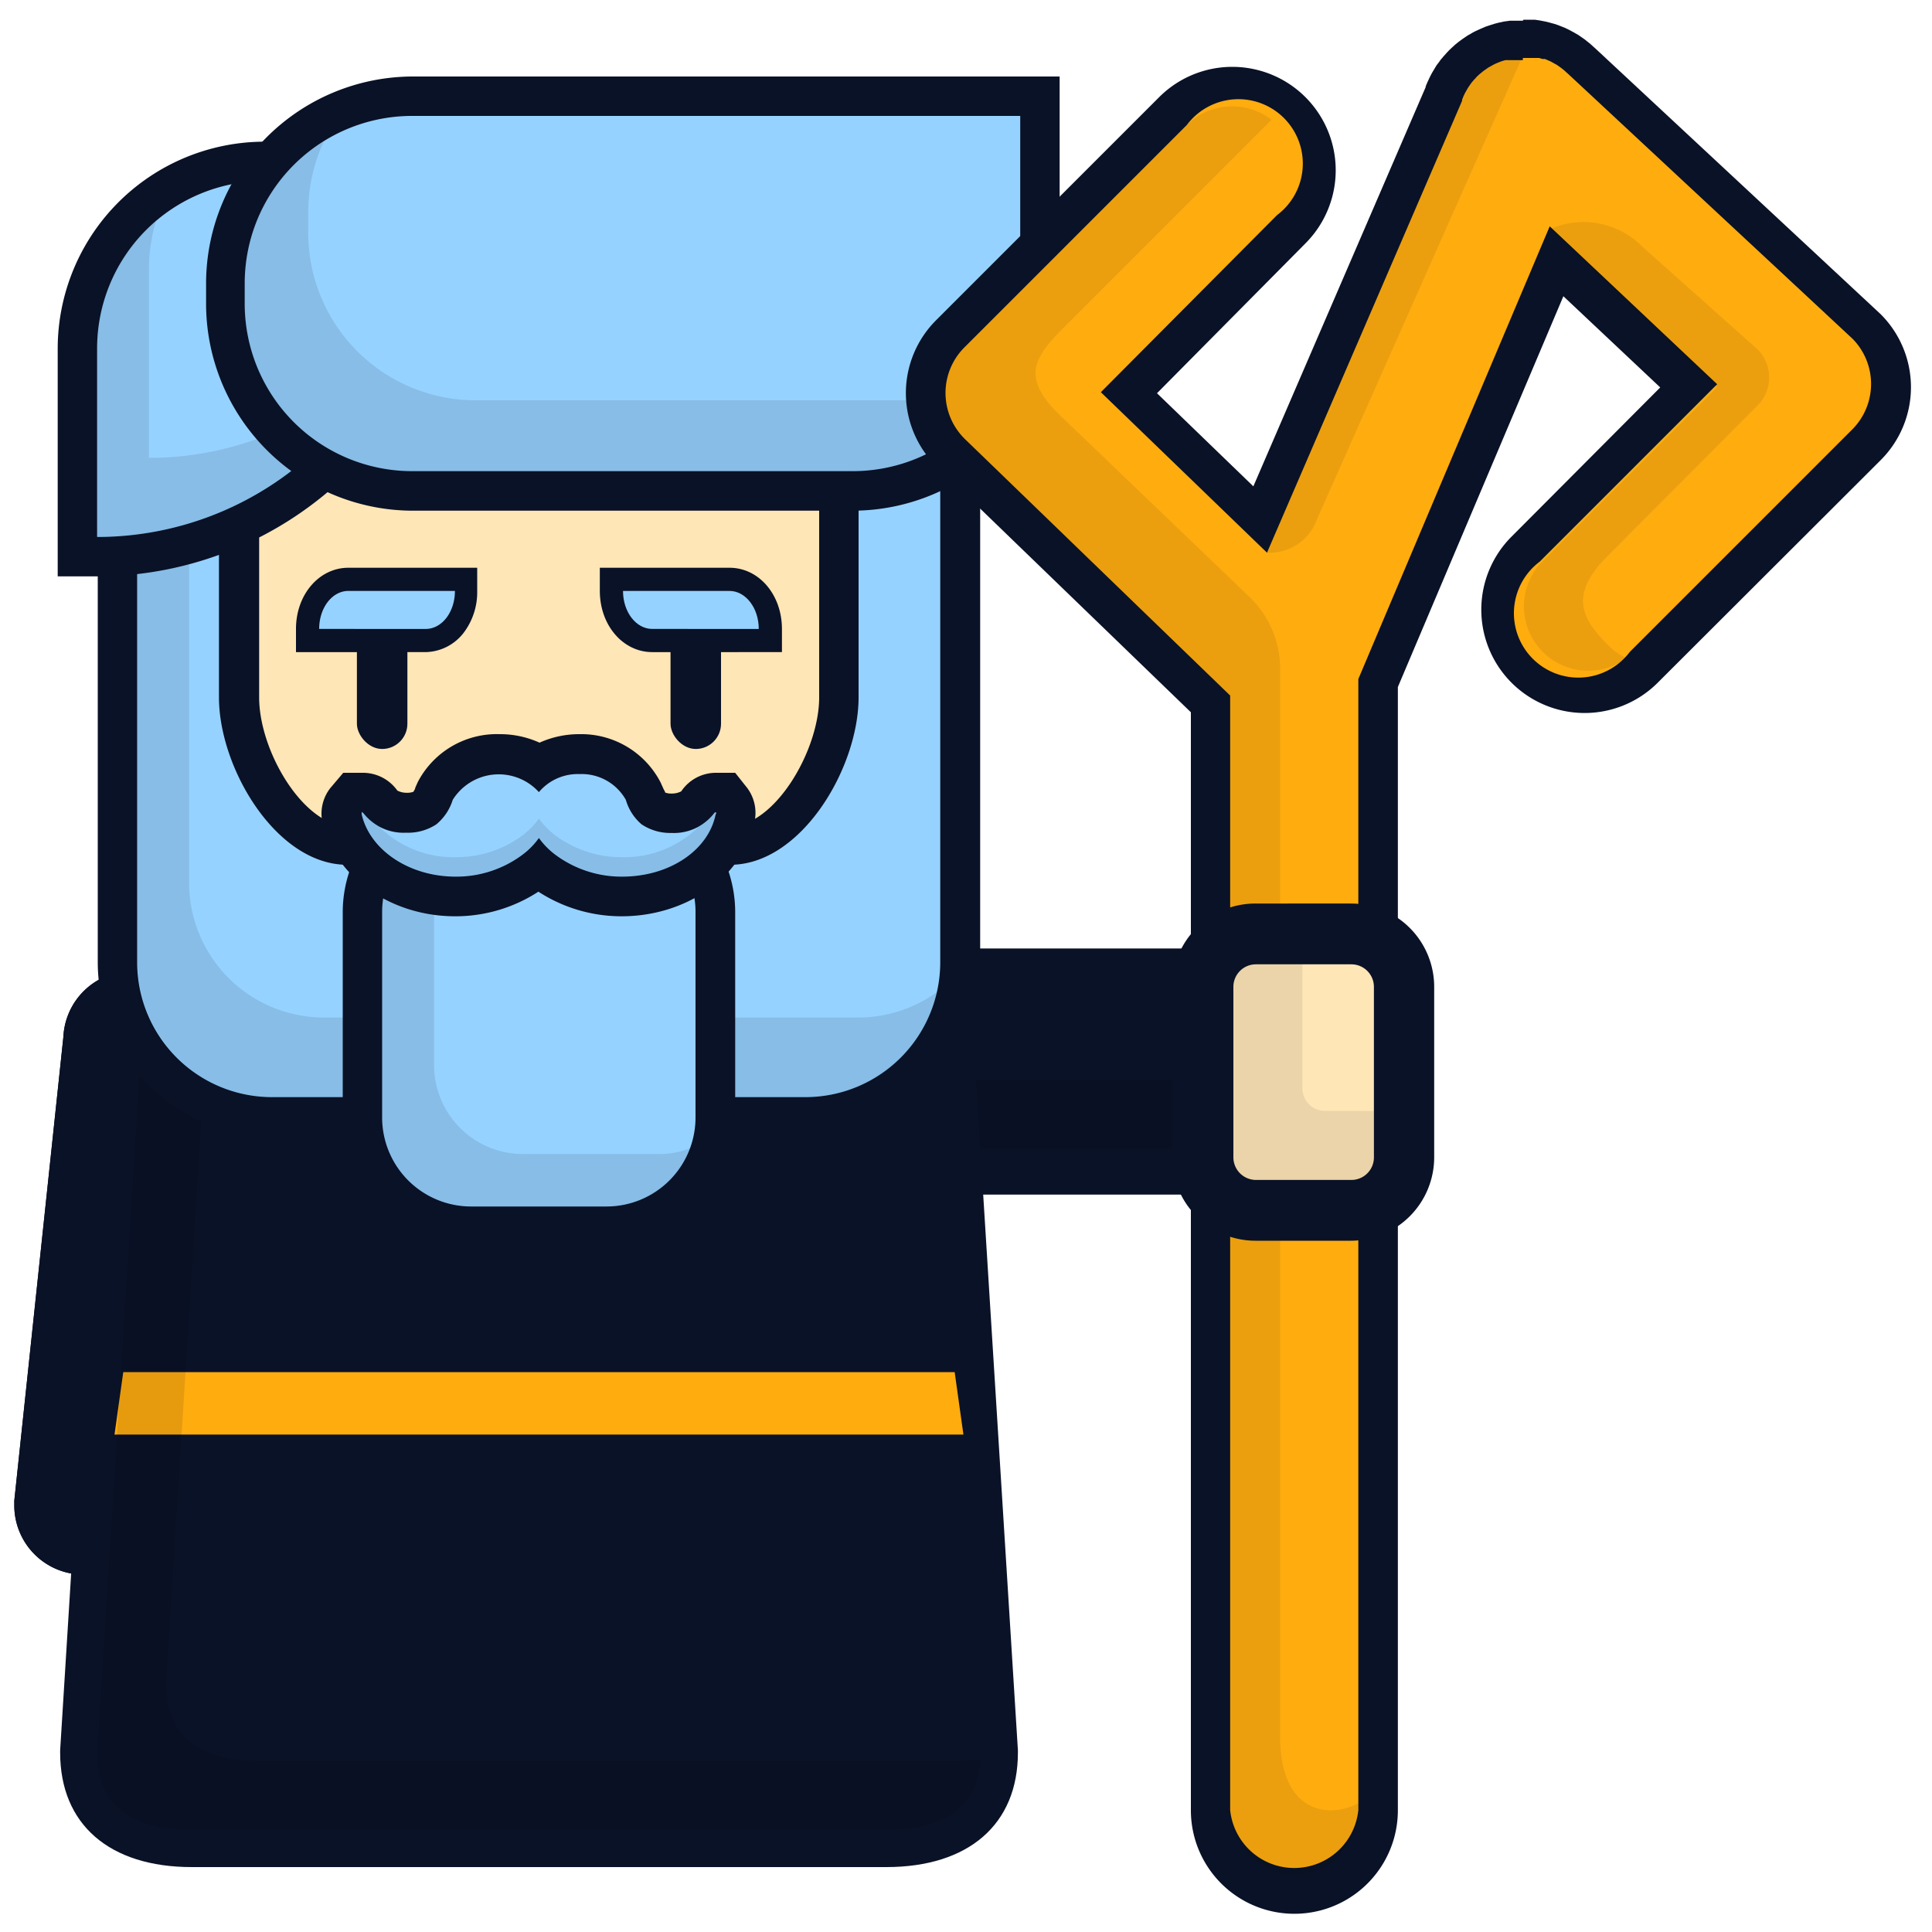 <svg xmlns="http://www.w3.org/2000/svg" viewBox="0 0 150 150"><defs><style>.cls-1{isolation:isolate;}.cls-2{fill:#0a1227;}.cls-3,.cls-6{mix-blend-mode:multiply;}.cls-3{opacity:0.1;}.cls-4{fill:#ffac0f;}.cls-5{fill:#ffe6b7;}.cls-6{opacity:0.08;}.cls-7{fill:#96d2ff;}</style></defs><g class="cls-1"><g id="Layer_1" data-name="Layer 1"><path class="cls-2" d="M63.35,75.49h36.1A3.56,3.56,0,0,1,103,79v8.39A3.56,3.56,0,0,1,99.45,91H63.35a3.56,3.56,0,0,1-3.56-3.56V79A3.55,3.55,0,0,1,63.35,75.49Z"></path><path class="cls-2" d="M99.45,77.29A1.75,1.75,0,0,1,101.2,79v8.4a1.76,1.76,0,0,1-1.75,1.75H63.35a1.75,1.75,0,0,1-1.75-1.75V79a1.75,1.75,0,0,1,1.75-1.75h36.1m0-3.61H63.35A5.37,5.37,0,0,0,58,79v8.4a5.36,5.36,0,0,0,5.36,5.35h36.1a5.36,5.36,0,0,0,5.36-5.35V79a5.37,5.37,0,0,0-5.36-5.36Z"></path><path class="cls-3" d="M99.45,83.83H63.35a1.75,1.75,0,0,1-1.75-1.75v5.36a1.75,1.75,0,0,0,1.75,1.75h36.1a1.76,1.76,0,0,0,1.75-1.75V82.08A1.75,1.75,0,0,1,99.45,83.83Z"></path><path class="cls-2" d="M6.45,120.4a3.55,3.55,0,0,1-3.55-3.55v-.1L6.72,80.64a3.56,3.56,0,0,1,3.56-3.44h4.57a3.55,3.55,0,0,1,3.55,3.55v36.1a3.55,3.55,0,0,1-3.55,3.55Z"></path><path class="cls-2" d="M14.85,79a1.76,1.76,0,0,1,1.75,1.75v36.1a1.75,1.75,0,0,1-1.75,1.75H6.45a1.75,1.75,0,0,1-1.75-1.75l3.83-36.1A1.75,1.75,0,0,1,10.28,79h4.57m0-3.61H10.28a5.37,5.37,0,0,0-5.36,5.12l-3.81,36,0,.19v.19a5.37,5.37,0,0,0,5.36,5.36h8.4a5.37,5.37,0,0,0,5.36-5.36V80.75a5.37,5.37,0,0,0-5.36-5.36Z"></path><path class="cls-2" d="M6.45,120.4a3.55,3.55,0,0,1-3.55-3.55v-.1L6.72,80.64a3.56,3.56,0,0,1,3.56-3.44h4.57a3.55,3.55,0,0,1,3.55,3.55v36.1a3.55,3.55,0,0,1-3.55,3.55Z"></path><path class="cls-2" d="M14.85,79a1.76,1.76,0,0,1,1.75,1.75v36.1a1.75,1.75,0,0,1-1.75,1.75H6.45a1.75,1.75,0,0,1-1.75-1.75l3.83-36.1A1.75,1.75,0,0,1,10.28,79h4.57m0-3.61H10.28a5.37,5.37,0,0,0-5.36,5.12l-3.81,36,0,.19v.19a5.37,5.37,0,0,0,5.36,5.36h8.4a5.37,5.37,0,0,0,5.36-5.36V80.75a5.37,5.37,0,0,0-5.36-5.36Z"></path><path class="cls-2" d="M14.88,143.52c-7.64,0-8.78-4.67-8.78-7.45L9.48,81.8c0-5.29,3.94-9.66,8.79-9.66H65.42c4.85,0,8.79,4.37,8.79,9.75L77.59,136c0,2.87-1.14,7.54-8.79,7.54Z"></path><path class="cls-2" d="M65.42,73.58c4.06,0,7.35,3.72,7.35,8.31l3.38,54.18c0,4.59-3.29,6-7.35,6H14.88c-4.05,0-7.34-1.42-7.34-6l3.38-54.18c0-4.59,3.29-8.31,7.35-8.31H65.42m0-2.88H18.27c-5.61,0-10.18,5-10.23,11.09l-3.37,54.1v.18c0,5.57,3.82,8.89,10.22,8.89H68.8c6.41,0,10.23-3.32,10.23-8.89v-.18l-3.38-54.1C75.6,75.67,71,70.7,65.42,70.7Z"></path><polygon class="cls-4" points="7.73 112.39 8.69 105.52 75 105.52 75.96 112.39 7.73 112.39"></polygon><path class="cls-2" d="M74.12,106.53l.68,4.85H8.89l.68-4.85H74.12m1.76-2H7.81l-.24,1.74-.68,4.86-.32,2.29H77.11l-.32-2.29-.67-4.86-.24-1.74Z"></path><path class="cls-3" d="M74.16,136.73H20.24c-4.06,0-7.35-1.43-7.35-6l3.39-54.19a9.26,9.26,0,0,1,.42-2.76c-3.3.81-5.78,4.14-5.78,8.12L7.54,136.07c0,4.59,3.29,6,7.34,6H68.8c3.9,0,7.08-1.32,7.33-5.48A15.64,15.64,0,0,1,74.16,136.73Z"></path><rect class="cls-5" x="9.26" y="21.3" width="65.16" height="65.16" rx="12"></rect><path class="cls-2" d="M62.43,22.83A10.46,10.46,0,0,1,72.89,33.3V74.46A10.46,10.46,0,0,1,62.43,84.93H21.26A10.47,10.47,0,0,1,10.79,74.46V33.3A10.47,10.47,0,0,1,21.26,22.83H62.43m0-3.06H21.26A13.55,13.55,0,0,0,7.73,33.3V74.46A13.55,13.55,0,0,0,21.26,88H62.43A13.54,13.54,0,0,0,76,74.46V33.3A13.54,13.54,0,0,0,62.43,19.77Z"></path><path class="cls-6" d="M66.46,79.36H25.29A10.46,10.46,0,0,1,14.83,68.9V27.73a10.22,10.22,0,0,1,.44-3,10.45,10.45,0,0,0-4.48,8.57V74.46A10.47,10.47,0,0,0,21.26,84.93H62.43a10.47,10.47,0,0,0,10-7.46A10.4,10.4,0,0,1,66.46,79.36Z"></path><rect class="cls-2" x="52.06" y="46.55" width="3.92" height="11.6" rx="1.96"></rect><rect class="cls-2" x="27.71" y="46.55" width="3.92" height="11.6" rx="1.96"></rect><path class="cls-7" d="M21.12,86.71a12,12,0,0,1-12-12V38.39h9.44V54.14c0,5,4.08,11.48,8.41,11.48H56.71c4.34,0,8.42-6.47,8.42-11.48V26.34h9.44V74.71a12,12,0,0,1-12,12Z"></path><path class="cls-2" d="M73,27.87V74.71A10.47,10.47,0,0,1,62.57,85.18H21.12A10.47,10.47,0,0,1,10.65,74.71V39.92H17V54.14c0,5.49,4.45,13,9.94,13H56.71c5.5,0,9.95-7.52,9.95-13V27.87H73m3.06-3.06H63.6V54.14c0,4.16-3.47,10-6.89,10H27c-3.41,0-6.88-5.79-6.88-10V36.86H7.59V74.71A13.55,13.55,0,0,0,21.12,88.24H62.57A13.55,13.55,0,0,0,76.1,74.71V24.81Z"></path><path class="cls-3" d="M66.6,79H25.15A10.47,10.47,0,0,1,14.68,68.57V39.92h-4V74.71A10.47,10.47,0,0,0,21.12,85.18H62.57A10.48,10.48,0,0,0,72.78,77,10.44,10.44,0,0,1,66.6,79Z"></path><path class="cls-7" d="M6,43.22V27.05A14.55,14.55,0,0,1,20.54,12.52H33.81V17A26.31,26.31,0,0,1,7.54,43.22Z"></path><path class="cls-2" d="M32.28,14.05V17A24.74,24.74,0,0,1,7.54,41.69h0V27.05a13,13,0,0,1,13-13H32.28M35.34,11H20.54A16.08,16.08,0,0,0,4.48,27.05v17.7H7.54A27.83,27.83,0,0,0,35.34,17V11Z"></path><path class="cls-3" d="M11.56,35.55h0V20.92a13.3,13.3,0,0,1,.55-3.76,13,13,0,0,0-4.57,9.89V41.69h0A24.75,24.75,0,0,0,30,27.27,24.66,24.66,0,0,1,11.56,35.55Z"></path><path class="cls-7" d="M32,38.12A14.55,14.55,0,0,1,17.5,23.58V22A14.55,14.55,0,0,1,32,7.42H80.74V23.58A14.55,14.55,0,0,1,66.2,38.12Z"></path><path class="cls-2" d="M79.21,9V23.58a13,13,0,0,1-13,13H32a13,13,0,0,1-13-13V22A13,13,0,0,1,32,9H79.21m3.06-3.06H32A16.08,16.08,0,0,0,16,22v1.62A16.08,16.08,0,0,0,32,39.65H66.2A16.09,16.09,0,0,0,82.27,23.58V5.89Z"></path><path class="cls-3" d="M71.11,31.08H36.93a13,13,0,0,1-13-13V16.45a13,13,0,0,1,1.24-5.53A13,13,0,0,0,19,22v1.62a13,13,0,0,0,13,13H66.2A13,13,0,0,0,78,29.11,12.9,12.9,0,0,1,71.11,31.08Z"></path><rect class="cls-7" x="28.14" y="62.36" width="27.41" height="32.82" rx="8.42"></rect><path class="cls-2" d="M47.13,63.89A6.91,6.91,0,0,1,54,70.78v16a6.91,6.91,0,0,1-6.89,6.89H36.55a6.91,6.91,0,0,1-6.88-6.89v-16a6.91,6.91,0,0,1,6.88-6.89H47.13m0-3.06H36.55a10,10,0,0,0-9.94,10v16a10,10,0,0,0,9.94,10H47.13a10,10,0,0,0,9.95-10v-16a10,10,0,0,0-9.95-10Z"></path><path class="cls-3" d="M51.16,89.6H40.58a6.91,6.91,0,0,1-6.88-6.89v-16a7,7,0,0,1,.43-2.38,6.92,6.92,0,0,0-4.46,6.44v16a6.91,6.91,0,0,0,6.88,6.89H47.13a6.92,6.92,0,0,0,6.46-4.51A6.77,6.77,0,0,1,51.16,89.6Z"></path><path class="cls-7" d="M48.3,69.59a10.12,10.12,0,0,1-6.15-2l-.31-.25-.3.25a10.13,10.13,0,0,1-6.16,2c-4.29,0-8-2.54-8.79-6a1.64,1.64,0,0,1,.3-1.45l.46-.58.77,0a1.74,1.74,0,0,1,1.46.85,2.53,2.53,0,0,0,2,.76A2.49,2.49,0,0,0,33,62.73c.27-.19.37-.38.6-.92l.18-.39a5.47,5.47,0,0,1,5-2.85,5.71,5.71,0,0,1,3.11.88,5.75,5.75,0,0,1,3.1-.88,5.47,5.47,0,0,1,5,2.85q.09.21.18.39c.23.54.33.73.59.92a2.55,2.55,0,0,0,1.44.39,2.51,2.51,0,0,0,2-.76,1.77,1.77,0,0,1,1.46-.85h.74l.5.6a1.67,1.67,0,0,1,.3,1.45C56.3,67.05,52.6,69.59,48.3,69.59Z"></path><path class="cls-2" d="M45,60.1a3.93,3.93,0,0,1,3.59,2A3.93,3.93,0,0,0,49.81,64a4,4,0,0,0,2.32.67,3.93,3.93,0,0,0,3.25-1.45c.07-.1.14-.16.18-.16s.08.06,0,.18C55,66,52,68.06,48.3,68.06a8.6,8.6,0,0,1-5.21-1.72,6,6,0,0,1-1.25-1.28,5.81,5.81,0,0,1-1.25,1.28,8.57,8.57,0,0,1-5.21,1.72c-3.64,0-6.67-2.09-7.3-4.84,0-.12,0-.18,0-.18s.12.06.19.16a3.93,3.93,0,0,0,3.25,1.45A4,4,0,0,0,33.88,64a4,4,0,0,0,1.27-1.9,4.21,4.21,0,0,1,6.69-.6A3.94,3.94,0,0,1,45,60.1M45,57a7.47,7.47,0,0,0-3.11.66,7.43,7.43,0,0,0-3.1-.66,6.92,6.92,0,0,0-6.36,3.73l-.19.43c0,.1-.1.23-.14.31a1.24,1.24,0,0,1-.49.08,1.56,1.56,0,0,1-.76-.17A3.28,3.28,0,0,0,28.12,60H26.65l-1,1.18a3.23,3.23,0,0,0-.6,2.75c1,4.18,5.3,7.21,10.29,7.21a11.8,11.8,0,0,0,6.46-1.91,11.85,11.85,0,0,0,6.46,1.91c5,0,9.33-3,10.29-7.21A3.23,3.23,0,0,0,58,61.16L57.08,60l-1.52,0a3.25,3.25,0,0,0-2.67,1.44,1.56,1.56,0,0,1-.76.17,1.21,1.21,0,0,1-.49-.08c0-.08-.1-.21-.14-.31s-.13-.28-.19-.43A6.93,6.93,0,0,0,45,57Z"></path><path class="cls-3" d="M55.38,63.2a2.9,2.9,0,0,1-1.15,1,8.17,8.17,0,0,1-5.93,2.35,8.59,8.59,0,0,1-5.21-1.71,6.29,6.29,0,0,1-1.25-1.28,6,6,0,0,1-1.25,1.28,8.57,8.57,0,0,1-5.21,1.71,8.15,8.15,0,0,1-5.92-2.35,2.9,2.9,0,0,1-1.15-1c-.15-.22-.29-.21-.23,0,.63,2.75,3.66,4.84,7.3,4.84a8.57,8.57,0,0,0,5.21-1.72,5.81,5.81,0,0,0,1.25-1.28,6,6,0,0,0,1.25,1.28,8.6,8.6,0,0,0,5.21,1.72C52,68.06,55,66,55.61,63.22,55.66,63,55.52,63,55.38,63.2Z"></path><path class="cls-7" d="M50.64,49.73c-1.75,0-3.17-1.73-3.17-3.85V45h9.17c1.75,0,3.17,1.73,3.17,3.85v.9Z"></path><path class="cls-2" d="M56.64,45.88c1.25,0,2.27,1.32,2.27,2.95H50.64c-1.26,0-2.27-1.32-2.27-2.95h8.27m0-1.8H46.57v1.8c0,2.66,1.79,4.75,4.07,4.75H60.71v-1.8c0-2.66-1.79-4.75-4.07-4.75Z"></path><path class="cls-7" d="M23.88,49.73v-.9c0-2.12,1.42-3.85,3.17-3.85h9.17v.9c0,2.12-1.42,3.85-3.17,3.85Z"></path><path class="cls-2" d="M35.32,45.88h0m0,0c0,1.63-1,2.95-2.27,2.95H24.78c0-1.63,1-2.95,2.27-2.95h8.27m1.8-1.8H27.05c-2.28,0-4.07,2.09-4.07,4.75v1.8H33.05a3.82,3.82,0,0,0,3-1.57,5.22,5.22,0,0,0,1-3.18v-1.8Zm-1.8,0h0Zm0,3.6Z"></path><path class="cls-4" d="M100.49,147a6.51,6.51,0,0,1-6.51-6.5V54.63L73.85,35.19a6.51,6.51,0,0,1-.08-9.27l17.3-17.3a6.5,6.5,0,0,1,9.2,9.19L87.65,30.43l10.19,9.84,14.3-33.11c0-.08.08-.21.14-.34l.1-.22.18-.34L112.7,6l.19-.29.2-.26.18-.22c.08-.1.17-.19.25-.28l.13-.14.33-.3.25-.2.24-.17.3-.21.21-.12.35-.19.2-.09.37-.16.21-.07.38-.12.24-.06.35-.07.32,0,.29,0,.36,0h.19l.43,0L119,3l.33.05.32.06.27.07.37.11.13,0,.15.06.34.14.23.1.33.18.25.15.26.17a3.15,3.15,0,0,1,.29.22l.2.16.3.27,22.17,20.63a6.53,6.53,0,0,1,1.94,4.64,6.45,6.45,0,0,1-1.91,4.59L127.63,52a6.5,6.5,0,1,1-9.2-9.19L131.1,30.09l-10.27-9.67L107,53v87.5A6.51,6.51,0,0,1,100.49,147Z"></path><path class="cls-2" d="M118.24,4.5h.32l.21,0,.25,0,.25,0,.21,0,.29.08.09,0,.09,0,.28.12.18.08.25.14.2.11.19.13.23.17.15.12.23.21.07.06,22.11,20.59a5,5,0,0,1,0,7l-17.3,17.3a5,5,0,1,1-7-7l13.78-13.78-13-12.26L105.46,52.72v87.81a5,5,0,0,1-9.95,0V54L74.92,34.09A5,5,0,0,1,74.85,27L92.15,9.7a5,5,0,1,1,7,7L85.47,30.45l12.9,12.46L113.52,7.82l0-.08.12-.3a1.3,1.3,0,0,0,.08-.17l.14-.25.11-.19.14-.21.15-.21a2.09,2.09,0,0,0,.14-.17l.2-.21.06-.08.09-.07a1.12,1.12,0,0,1,.2-.18l.19-.16.18-.13.23-.16.16-.09L116,5l.15-.07.29-.12.16-.06.28-.08.21,0,.24,0,.25,0,.22,0,.28,0h.15m0-3.06H118c-.16,0-.32,0-.46,0l-.32,0-.44.06-.38.08-.35.09-.44.14-.27.09-.46.2-.24.11a3.88,3.88,0,0,0-.45.24l-.25.14-.38.26-.29.21-.31.25-.28.26-.16.15-.17.18-.26.29-.23.27c-.08.11-.16.23-.25.34s-.15.22-.22.34l-.18.3c-.08.14-.15.28-.22.42l-.13.28c-.06.13-.12.27-.17.4l0,.05-13.38,31-7.48-7.23L101.35,18.9A8,8,0,1,0,90,7.54l-17.3,17.3a8,8,0,0,0,.1,11.46l19.66,19v85.25a8,8,0,0,0,16.07,0V53.34L121.38,23l7.52,7.08L117.35,41.67A8,8,0,1,0,128.71,53L146,35.74a8,8,0,0,0,0-11.36l0,0,0,0L123.85,3.75l0,0-.07-.06-.32-.29-.25-.2a4.22,4.22,0,0,0-.36-.27l-.32-.22-.33-.19-.39-.21-.29-.14-.4-.16-.21-.08-.21-.07-.4-.11-.33-.08-.41-.08-.4-.06-.35,0-.44,0h-.09Z"></path><path class="cls-6" d="M124.87,50.11c-2-2-3.17-3.87,0-7L136.44,31.5a3.09,3.09,0,0,0,0-4.39l-8.89-7.92a6.43,6.43,0,0,0-7.23-1.39h0l13,12.26L119.51,43.84a5,5,0,0,0,6.78,7.26A5.05,5.05,0,0,1,124.87,50.11Z"></path><path class="cls-6" d="M102.23,40.36,118.16,4.5a5,5,0,0,0-4.64,3.32L98.37,42.91h0A3.88,3.88,0,0,0,102.23,40.36Z"></path><path class="cls-6" d="M99.39,134.85V51.9A7.72,7.72,0,0,0,97,46.34L82.62,32.55c-3.41-3.13-2.45-4.68-.06-7.09L98.72,9.3a5,5,0,0,0-6.57.4L74.85,27a5,5,0,0,0,.07,7.09L95.51,54v86.34a5.11,5.11,0,0,0,4.82,5.18,5,5,0,0,0,5.13-5V140C103.16,141.24,99.39,140.75,99.39,134.85Z"></path><rect class="cls-5" x="93.4" y="72.51" width="15.63" height="21.46" rx="4.11"></rect><path class="cls-2" d="M104.92,74.87a1.75,1.75,0,0,1,1.75,1.75V89.86a1.75,1.75,0,0,1-1.75,1.75H97.51a1.76,1.76,0,0,1-1.75-1.75V76.62a1.75,1.75,0,0,1,1.75-1.75h7.41m0-4.72H97.51A6.47,6.47,0,0,0,91,76.62V89.86a6.48,6.48,0,0,0,6.47,6.47h7.41a6.48,6.48,0,0,0,6.47-6.47V76.62a6.47,6.47,0,0,0-6.47-6.47Z"></path><path class="cls-6" d="M102.87,86.25a1.75,1.75,0,0,1-1.75-1.75V74.87H97.51a1.75,1.75,0,0,0-1.75,1.75V89.86a1.76,1.76,0,0,0,1.75,1.75h7.41a1.75,1.75,0,0,0,1.75-1.75V86.25Z"></path></g></g></svg>